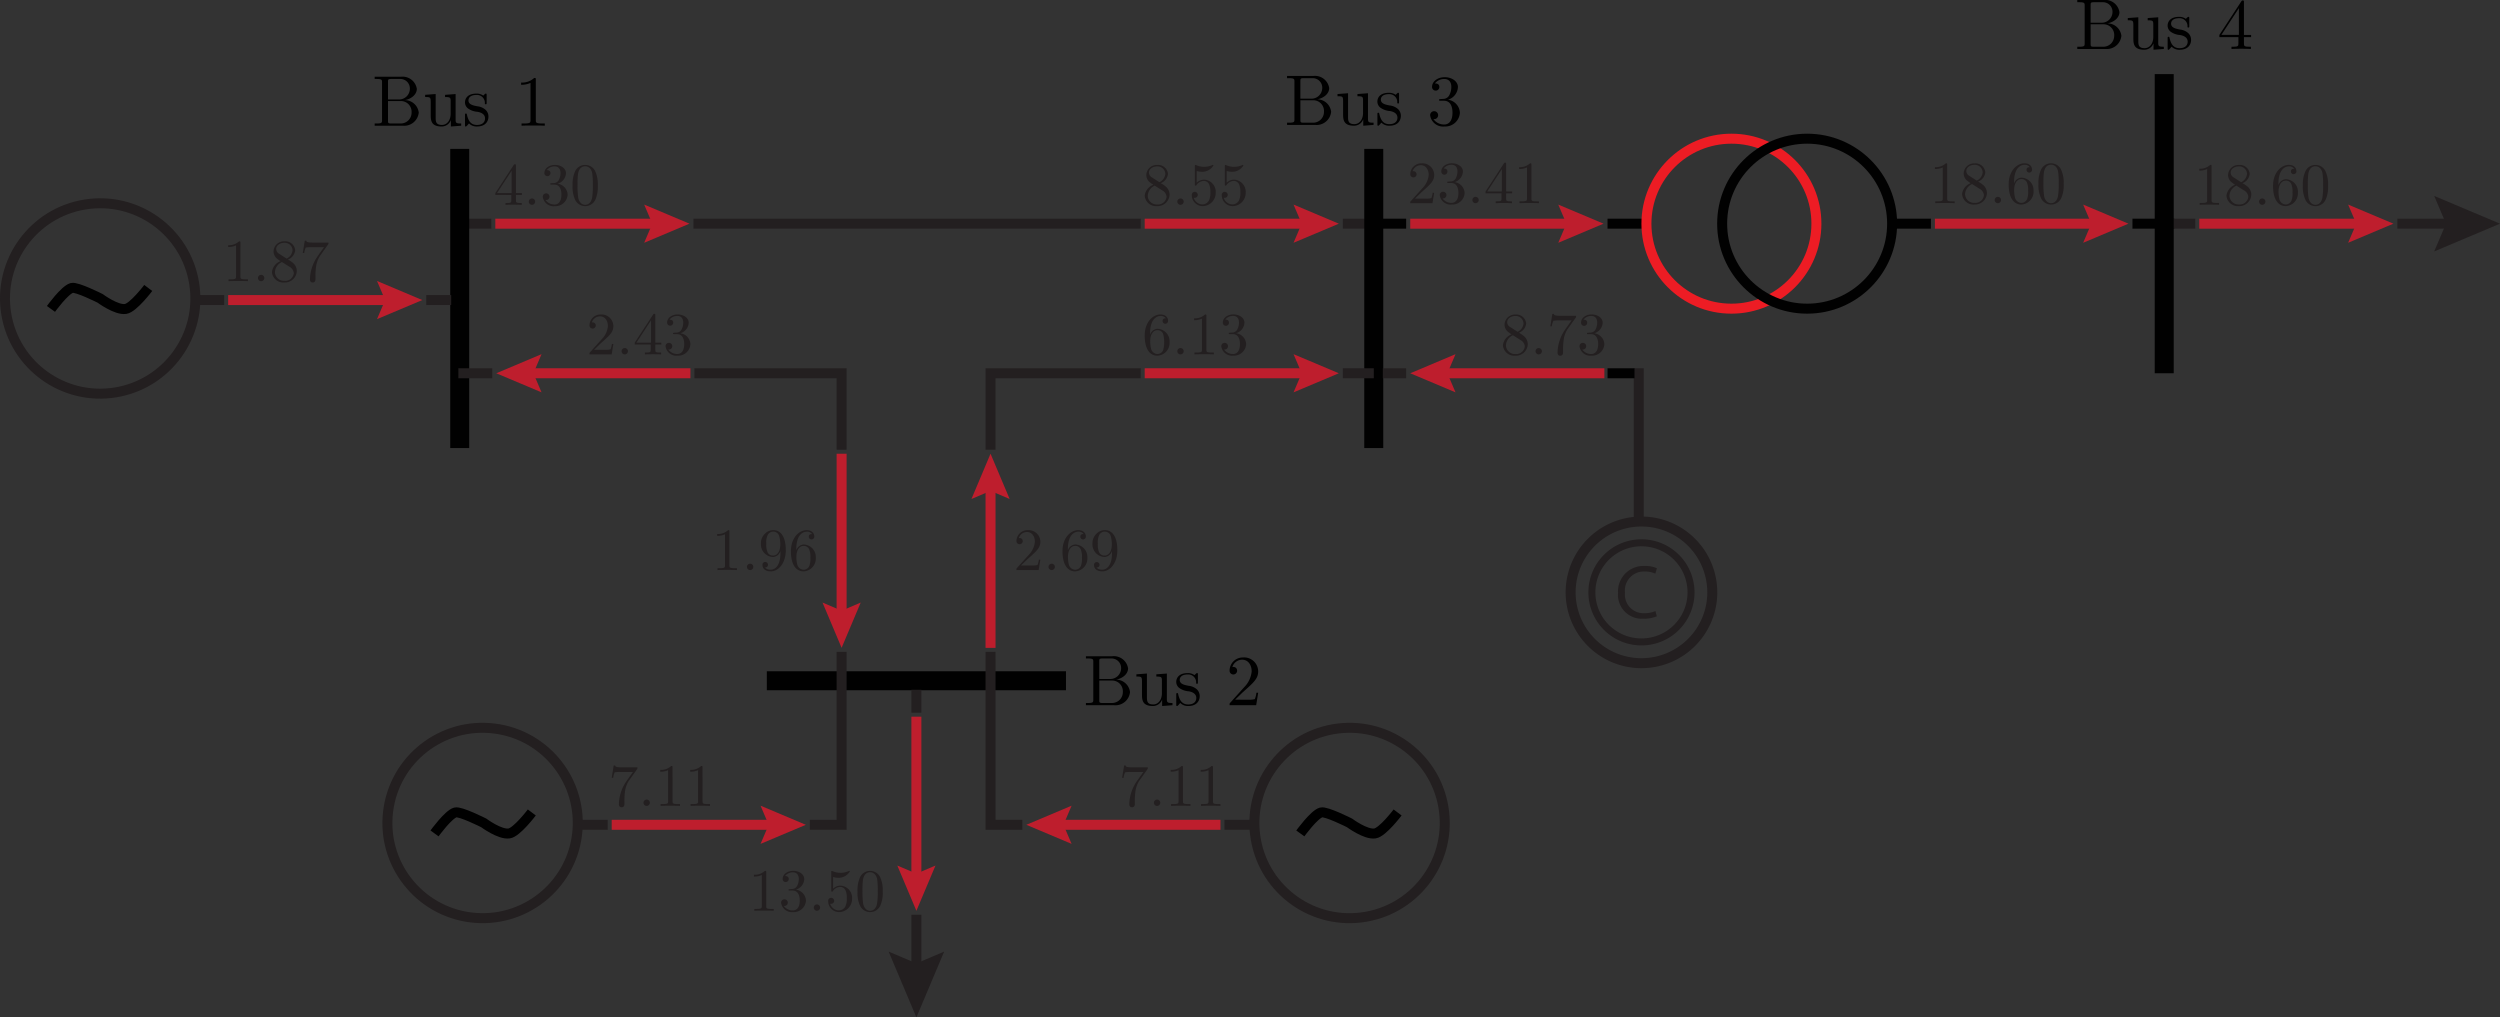 <svg id="Layer_1" data-name="Layer 1" xmlns="http://www.w3.org/2000/svg" viewBox="0 0 250.148 101.799">
  <rect x="0" y="0" width="250.148" height="101.799" fill="#333333" stroke="none"/>
  <defs>
    <style>
      .cls-1, .cls-10, .cls-3, .cls-4, .cls-5, .cls-9 {
        fill: none;
      }

      .cls-1, .cls-3 {
        stroke: #010101;
      }

      .cls-1, .cls-10, .cls-2, .cls-3, .cls-4, .cls-5, .cls-7, .cls-9 {
        stroke-miterlimit: 10;
      }

      .cls-2 {
        fill: #fff;
      }

      .cls-2, .cls-4, .cls-5 {
        stroke: #231f20;
      }

      .cls-3 {
        stroke-width: 1.9px;
      }

      .cls-5 {
        stroke-width: 0.7px;
      }

      .cls-6 {
        fill: #231f20;
      }

      .cls-7, .cls-8 {
        fill: #be1e2d;
      }

      .cls-7 {
        stroke: #be1e2d;
      }

      .cls-9 {
        stroke: #000;
      }

      .cls-10 {
        stroke: #ed1c24;
      }
    </style>
  </defs>
  <line class="cls-1" x1="160.849" y1="22.381" x2="164.559" y2="22.381"/>
  <line class="cls-2" x1="134.362" y1="22.381" x2="137.461" y2="22.381"/>
  <line class="cls-2" x1="69.386" y1="22.381" x2="114.139" y2="22.381"/>
  <path class="cls-2" d="M78.785,23.55" transform="translate(-0.657 -1.169)"/>
  <path class="cls-2" d="M67.228,23.55" transform="translate(-0.657 -1.169)"/>
  <line class="cls-2" x1="46.517" y1="22.381" x2="49.163" y2="22.381"/>
  <line class="cls-3" x1="46" y1="14.898" x2="46" y2="44.832"/>
  <line class="cls-4" x1="49.257" y1="37.349" x2="45.863" y2="37.348"/>
  <polyline class="cls-4" points="84.211 44.999 84.211 37.349 69.482 37.349"/>
  <line class="cls-3" x1="76.727" y1="68.115" x2="106.661" y2="68.115"/>
  <line class="cls-3" x1="137.457" y1="14.898" x2="137.457" y2="44.832"/>
  <line class="cls-1" x1="138.365" y1="22.381" x2="140.699" y2="22.381"/>
  <line class="cls-1" x1="213.371" y1="22.381" x2="217.565" y2="22.381"/>
  <g>
    <path d="M42.557,12.435a1.467,1.467,0,0,1-1.6,1.313H38.146v-.223h.172c.552,0,.566-.078.566-.337V9.407c0-.258-.014-.337-.566-.337h-.172V8.848h2.625a1.44,1.44,0,0,1,1.593,1.212c0,.531-.495.99-1.191,1.127A1.408,1.408,0,0,1,42.557,12.435ZM40.52,11.122a1.082,1.082,0,0,0,1.148-1.062.953.953,0,0,0-.947-.99h-.89c-.337,0-.351.05-.351.287v1.765Zm1.32,1.306a1.075,1.075,0,0,0-1.011-1.148H39.48v1.959c0,.237.014.286.351.286h.9A1.084,1.084,0,0,0,41.84,12.428Z" transform="translate(-0.657 -1.169)"/>
    <path d="M44.845,13.826c-1.09,0-1.09-.652-1.09-1.212V11.538c0-.638,0-.66-.56-.66v-.222l1.055-.079v2.382c0,.372.028.71.631.71.524,0,.868-.488.868-1.112V11.28c0-.352-.057-.4-.559-.4v-.222l1.054-.079v2.547c0,.352.058.4.56.4v.223l-1.033.078v-.645A.978.978,0,0,1,44.845,13.826Z" transform="translate(-0.657 -1.169)"/>
    <path d="M47.492,12.026a.765.765,0,0,1-.309-.61c0-.4.273-.882,1.148-.882a1.106,1.106,0,0,1,.675.2,1.106,1.106,0,0,0,.122-.115c.093-.086.107-.086.143-.086.079,0,.079.05.079.172v.725c0,.136,0,.172-.093.172a.076.076,0,0,1-.086-.065.793.793,0,0,0-.84-.868c-.617,0-.8.294-.8.546,0,.415.48.509.882.588a1.456,1.456,0,0,1,.818.344.925.925,0,0,1,.3.681c0,.517-.33,1-1.155,1a1.073,1.073,0,0,1-.789-.308,1.67,1.67,0,0,0-.143.165c-.137.136-.144.143-.18.143-.079,0-.079-.05-.079-.171v-.947c0-.13,0-.18.094-.18.072,0,.079.029.1.122.136.61.395,1.019,1,1.019.56,0,.811-.287.811-.653,0-.516-.588-.631-.746-.66A1.871,1.871,0,0,1,47.492,12.026Z" transform="translate(-0.657 -1.169)"/>
    <path d="M54.27,13.181c0,.266.022.344.668.344h.229v.223c-.251-.021-.875-.021-1.162-.021s-.911,0-1.162.021v-.223h.23c.645,0,.667-.085.667-.344V9.465a2.156,2.156,0,0,1-.94.186V9.429a1.774,1.774,0,0,0,1.306-.459c.164,0,.164.014.164.186Z" transform="translate(-0.657 -1.169)"/>
  </g>
  <line class="cls-4" x1="134.362" y1="37.348" x2="137.461" y2="37.348"/>
  <polyline class="cls-4" points="99.113 44.999 99.113 37.349 114.139 37.348"/>
  <line class="cls-4" x1="163.972" y1="36.848" x2="163.972" y2="51.85"/>
  <path class="cls-4" d="M171.987,60.44a7.087,7.087,0,1,0-7.087,7.087A7.088,7.088,0,0,0,171.987,60.44Z" transform="translate(-0.657 -1.169)"/>
  <path class="cls-5" d="M169.86,60.44a4.96,4.96,0,1,0-4.96,4.96A4.959,4.959,0,0,0,169.86,60.44Z" transform="translate(-0.657 -1.169)"/>
  <path class="cls-6" d="M166.438,62.835a3.3,3.3,0,0,1-1.353.243,2.393,2.393,0,0,1-2.529-2.59A2.548,2.548,0,0,1,165.23,57.8a2.742,2.742,0,0,1,1.215.228l-.16.539a2.41,2.41,0,0,0-1.033-.213,1.9,1.9,0,0,0-2,2.112,1.861,1.861,0,0,0,1.967,2.058,2.649,2.649,0,0,0,1.079-.212Z" transform="translate(-0.657 -1.169)"/>
  <g>
    <path d="M113.725,70.421a1.466,1.466,0,0,1-1.6,1.312h-2.812V71.51h.172c.552,0,.566-.078.566-.336V67.393c0-.258-.014-.338-.566-.338h-.172v-.222h2.625a1.441,1.441,0,0,1,1.593,1.212c0,.531-.495.99-1.191,1.127A1.408,1.408,0,0,1,113.725,70.421Zm-2.037-1.314a1.082,1.082,0,0,0,1.148-1.062.954.954,0,0,0-.947-.99H111c-.337,0-.351.051-.351.287v1.765Zm1.32,1.306A1.075,1.075,0,0,0,112,69.265h-1.349v1.959c0,.237.014.286.351.286h.9A1.083,1.083,0,0,0,113.008,70.413Z" transform="translate(-0.657 -1.169)"/>
    <path d="M116.013,71.812c-1.09,0-1.09-.652-1.09-1.212V69.524c0-.639,0-.66-.56-.66v-.223l1.055-.079v2.382c0,.373.028.711.631.711.524,0,.868-.488.868-1.113V69.265c0-.351-.057-.4-.559-.4v-.223l1.054-.079v2.547c0,.352.058.4.56.4v.223l-1.033.079v-.645A.98.98,0,0,1,116.013,71.812Z" transform="translate(-0.657 -1.169)"/>
    <path d="M118.66,70.011a.762.762,0,0,1-.309-.609c0-.4.273-.883,1.148-.883a1.106,1.106,0,0,1,.675.2.945.945,0,0,0,.122-.115c.093-.086.107-.086.143-.086.079,0,.079.05.079.173v.724c0,.136,0,.172-.093.172-.015,0-.079,0-.086-.064a.792.792,0,0,0-.84-.868c-.617,0-.8.294-.8.545,0,.416.48.509.882.588a1.463,1.463,0,0,1,.818.344.93.93,0,0,1,.3.682c0,.516-.329,1-1.155,1a1.073,1.073,0,0,1-.789-.308,1.521,1.521,0,0,0-.143.165c-.137.136-.144.143-.18.143-.079,0-.079-.05-.079-.172v-.947c0-.129,0-.179.094-.179.072,0,.079.028.1.122.136.609.395,1.019,1,1.019.56,0,.811-.288.811-.654,0-.516-.588-.631-.746-.66A1.871,1.871,0,0,1,118.66,70.011Z" transform="translate(-0.657 -1.169)"/>
    <path d="M125.532,71.181a2.309,2.309,0,0,0,.681-.058,2.357,2.357,0,0,0,.158-.638h.179l-.2,1.248h-2.662c0-.172,0-.187.079-.265l1.378-1.535a2.574,2.574,0,0,0,.753-1.586c0-.588-.309-1.169-.962-1.169a1.034,1.034,0,0,0-.968.731.277.277,0,0,1,.093-.007.363.363,0,0,1,.38.373.377.377,0,1,1-.753-.021,1.326,1.326,0,0,1,1.342-1.3,1.409,1.409,0,0,1,1.52,1.392c0,.717-.43,1.105-1.549,2.095l-.76.739Z" transform="translate(-0.657 -1.169)"/>
  </g>
  <g>
    <path d="M133.85,12.356a1.466,1.466,0,0,1-1.6,1.313h-2.812v-.223h.172c.553,0,.567-.079.567-.337V9.328c0-.257-.014-.337-.567-.337h-.172V8.769h2.626a1.44,1.44,0,0,1,1.592,1.212c0,.531-.5.99-1.19,1.126A1.409,1.409,0,0,1,133.85,12.356Zm-2.037-1.313a1.083,1.083,0,0,0,1.148-1.062.954.954,0,0,0-.948-.99h-.889c-.337,0-.352.05-.352.287v1.765Zm1.32,1.305a1.075,1.075,0,0,0-1.012-1.147h-1.349v1.958c0,.237.015.287.352.287h.9A1.084,1.084,0,0,0,133.133,12.348Z" transform="translate(-0.657 -1.169)"/>
    <path d="M136.138,13.748c-1.091,0-1.091-.653-1.091-1.212V11.459c0-.638,0-.66-.559-.66v-.222l1.054-.079v2.381c0,.374.029.711.631.711.524,0,.869-.488.869-1.112V11.2c0-.352-.058-.4-.56-.4v-.222l1.055-.079v2.547c0,.351.057.4.559.4v.223l-1.033.079V13.1A.979.979,0,0,1,136.138,13.748Z" transform="translate(-0.657 -1.169)"/>
    <path d="M138.785,11.946a.762.762,0,0,1-.309-.609c0-.4.273-.883,1.148-.883a1.1,1.1,0,0,1,.674.2.824.824,0,0,0,.122-.114c.094-.087.108-.087.144-.087.079,0,.079.051.079.173v.724c0,.137,0,.173-.094.173a.077.077,0,0,1-.086-.065.791.791,0,0,0-.839-.868c-.617,0-.8.294-.8.545,0,.417.481.509.883.588a1.467,1.467,0,0,1,.818.345.923.923,0,0,1,.3.682c0,.516-.33,1-1.155,1a1.069,1.069,0,0,1-.789-.309,1.9,1.9,0,0,0-.144.165c-.136.137-.143.144-.179.144-.079,0-.079-.051-.079-.173v-.947c0-.129,0-.179.093-.179.072,0,.079.029.1.122.136.61.394,1.019,1,1.019.56,0,.811-.287.811-.653,0-.517-.589-.631-.747-.66A1.866,1.866,0,0,1,138.785,11.946Z" transform="translate(-0.657 -1.169)"/>
    <path d="M146.733,12.442a1.463,1.463,0,0,1-1.529,1.384,1.309,1.309,0,0,1-1.449-1.126.4.4,0,1,1,.8-.014.393.393,0,0,1-.474.394,1.3,1.3,0,0,0,1.1.545c.316,0,.811-.208.811-1.183,0-.7-.266-1.191-.854-1.191h-.316c-.122,0-.172,0-.172-.079s.05-.079.108-.086.222-.014.28-.021a.694.694,0,0,0,.638-.374,1.784,1.784,0,0,0,.2-.818c0-.645-.395-.8-.689-.8a1.16,1.16,0,0,0-.954.444c.107,0,.445,0,.445.358a.366.366,0,1,1-.732-.007c0-.545.545-.975,1.27-.975.689,0,1.32.4,1.32.99a1.382,1.382,0,0,1-1,1.262A1.384,1.384,0,0,1,146.733,12.442Z" transform="translate(-0.657 -1.169)"/>
  </g>
  <g>
    <path class="cls-6" d="M50.22,20.674v-.186l1.841-2.813c.048-.072.066-.072.12-.072.1,0,.1.036.1.156v2.729h.6v.186h-.6V21.2c0,.216.011.282.456.282h.126v.186c-.246-.018-.564-.018-.816-.018s-.564,0-.809.018v-.186h.126c.443,0,.455-.066.455-.282v-.521Zm1.631-2.423-1.463,2.237h1.463Z" transform="translate(-0.657 -1.169)"/>
    <path class="cls-6" d="M53.886,21.663a.318.318,0,1,1,.317-.318A.319.319,0,0,1,53.886,21.663Z" transform="translate(-0.657 -1.169)"/>
    <path class="cls-6" d="M57.454,20.638A1.223,1.223,0,0,1,56.177,21.8a1.094,1.094,0,0,1-1.211-.942.336.336,0,1,1,.672-.012.329.329,0,0,1-.4.33,1.092,1.092,0,0,0,.918.456c.263,0,.677-.174.677-.989,0-.588-.221-1-.714-1H55.86c-.1,0-.145,0-.145-.066s.042-.066.091-.072.186-.012.233-.018a.583.583,0,0,0,.535-.312,1.508,1.508,0,0,0,.168-.683c0-.54-.331-.672-.577-.672a.972.972,0,0,0-.8.372c.089,0,.372,0,.372.3a.306.306,0,1,1-.612-.006c0-.456.455-.816,1.062-.816.575,0,1.1.336,1.1.828a1.153,1.153,0,0,1-.839,1.055A1.156,1.156,0,0,1,57.454,20.638Z" transform="translate(-0.657 -1.169)"/>
    <path class="cls-6" d="M60.25,21.1a1.12,1.12,0,0,1-2.032.09,3.036,3.036,0,0,1-.27-1.445,3.2,3.2,0,0,1,.222-1.361,1.1,1.1,0,0,1,1.043-.714,1.113,1.113,0,0,1,1.02.672,3.21,3.21,0,0,1,.24,1.4A3.177,3.177,0,0,1,60.25,21.1Zm-.341-.186a7.413,7.413,0,0,0,.066-1.241,7.365,7.365,0,0,0-.06-1.169c-.114-.594-.509-.7-.708-.7-.149,0-.6.054-.714.768a8.2,8.2,0,0,0-.047,1.1,8.166,8.166,0,0,0,.066,1.265c.107.576.462.726.7.726C59.477,21.663,59.819,21.483,59.909,20.913Z" transform="translate(-0.657 -1.169)"/>
  </g>
  <g>
    <line class="cls-7" x1="49.563" y1="22.382" x2="65.793" y2="22.382"/>
    <polygon class="cls-8" points="64.457 24.292 65.27 22.382 64.457 20.471 68.986 22.381 64.457 24.292"/>
  </g>
  <g>
    <line class="cls-7" x1="114.538" y1="22.382" x2="130.768" y2="22.382"/>
    <polygon class="cls-8" points="129.432 24.292 130.245 22.382 129.432 20.471 133.961 22.382 129.432 24.292"/>
  </g>
  <g>
    <path class="cls-6" d="M117.39,19.917a1.085,1.085,0,0,1,.294.738,1.2,1.2,0,0,1-1.247,1.139,1.145,1.145,0,0,1-1.242-1.037,1.322,1.322,0,0,1,.864-1.1,3.782,3.782,0,0,1-.438-.324.959.959,0,0,1-.264-.66,1.043,1.043,0,0,1,1.085-1,.991.991,0,0,1,1.08.893,1.113,1.113,0,0,1-.726.93A2.507,2.507,0,0,1,117.39,19.917Zm-1.895.84a.9.9,0,0,0,.947.869.862.862,0,0,0,.942-.755.8.8,0,0,0-.449-.66l-.739-.468A1.176,1.176,0,0,0,115.5,20.757Zm1.169-1.355a1.018,1.018,0,0,0,.594-.84.781.781,0,0,0-.821-.743c-.426,0-.816.252-.816.617a.56.56,0,0,0,.3.486Z" transform="translate(-0.657 -1.169)"/>
    <path class="cls-6" d="M118.777,21.662a.318.318,0,1,1,.318-.317A.32.32,0,0,1,118.777,21.662Z" transform="translate(-0.657 -1.169)"/>
    <path class="cls-6" d="M120.99,21.794a1.1,1.1,0,0,1-1.085-1.1.3.3,0,1,1,.294.27.26.26,0,0,1-.1-.012.933.933,0,0,0,.881.671.747.747,0,0,0,.641-.389,1.733,1.733,0,0,0,.145-.822,1.837,1.837,0,0,0-.109-.755.586.586,0,0,0-.509-.384.9.9,0,0,0-.774.42c-.024.035-.036.053-.078.053-.084,0-.084-.048-.084-.155V17.819c0-.1,0-.144.061-.144a.18.18,0,0,1,.071.018,1.945,1.945,0,0,0,.8.168,1.983,1.983,0,0,0,.815-.174.088.088,0,0,1,.048-.018.059.059,0,0,1,.061.066,1.31,1.31,0,0,1-1.158.623,1.886,1.886,0,0,1-.509-.078v1.17a1.051,1.051,0,0,1,.76-.306,1.23,1.23,0,0,1,1.14,1.313A1.324,1.324,0,0,1,120.99,21.794Z" transform="translate(-0.657 -1.169)"/>
    <path class="cls-6" d="M123.99,21.794a1.1,1.1,0,0,1-1.085-1.1.3.3,0,1,1,.294.27.26.26,0,0,1-.1-.012.933.933,0,0,0,.881.671.747.747,0,0,0,.641-.389,1.733,1.733,0,0,0,.145-.822,1.837,1.837,0,0,0-.109-.755.586.586,0,0,0-.509-.384.9.9,0,0,0-.774.42c-.024.035-.036.053-.078.053-.084,0-.084-.048-.084-.155V17.819c0-.1,0-.144.061-.144a.18.18,0,0,1,.071.018,1.945,1.945,0,0,0,.8.168,1.983,1.983,0,0,0,.815-.174.088.088,0,0,1,.048-.018.059.059,0,0,1,.061.066,1.31,1.31,0,0,1-1.158.623,1.886,1.886,0,0,1-.509-.078v1.17a1.051,1.051,0,0,1,.76-.306,1.23,1.23,0,0,1,1.14,1.313A1.324,1.324,0,0,1,123.99,21.794Z" transform="translate(-0.657 -1.169)"/>
  </g>
  <g>
    <path class="cls-6" d="M61.178,36.168a1.955,1.955,0,0,0,.57-.048,1.975,1.975,0,0,0,.132-.534h.149l-.167,1.044H59.637c0-.144,0-.156.066-.222l1.152-1.284a2.148,2.148,0,0,0,.629-1.325c0-.492-.258-.977-.8-.977a.865.865,0,0,0-.81.611.268.268,0,0,1,.077-.005.3.3,0,0,1,.319.311.315.315,0,1,1-.63-.017,1.108,1.108,0,0,1,1.121-1.086A1.178,1.178,0,0,1,62.029,33.8c0,.6-.359.924-1.294,1.751l-.636.618Z" transform="translate(-0.657 -1.169)"/>
    <path class="cls-6" d="M63.171,36.63a.318.318,0,1,1,.317-.318A.319.319,0,0,1,63.171,36.63Z" transform="translate(-0.657 -1.169)"/>
    <path class="cls-6" d="M64.167,35.64v-.186l1.841-2.812c.048-.072.066-.072.12-.072.1,0,.1.036.1.156v2.728h.6v.186h-.6v.522c0,.216.012.282.456.282h.126v.186c-.246-.018-.564-.018-.816-.018s-.564,0-.809.018v-.186h.126c.443,0,.455-.066.455-.282V35.64ZM65.8,33.218l-1.463,2.236H65.8Z" transform="translate(-0.657 -1.169)"/>
    <path class="cls-6" d="M69.739,35.6a1.223,1.223,0,0,1-1.277,1.158,1.094,1.094,0,0,1-1.211-.942.336.336,0,1,1,.672-.012.329.329,0,0,1-.4.33,1.092,1.092,0,0,0,.918.456c.263,0,.677-.174.677-.99,0-.588-.221-.995-.714-.995h-.263c-.1,0-.145,0-.145-.066s.042-.066.091-.072.186-.012.233-.018a.583.583,0,0,0,.535-.312,1.509,1.509,0,0,0,.168-.684c0-.539-.331-.671-.577-.671a.972.972,0,0,0-.8.372c.089,0,.372,0,.372.3a.306.306,0,1,1-.612-.006c0-.455.455-.815,1.062-.815.575,0,1.1.336,1.1.828a1.154,1.154,0,0,1-.839,1.055A1.156,1.156,0,0,1,69.739,35.6Z" transform="translate(-0.657 -1.169)"/>
  </g>
  <g>
    <line class="cls-7" x1="69.082" y1="37.349" x2="52.85" y2="37.349"/>
    <polygon class="cls-8" points="54.186 39.258 53.373 37.349 54.186 35.438 49.657 37.349 54.186 39.258"/>
  </g>
  <g>
    <line class="cls-7" x1="84.211" y1="45.399" x2="84.21" y2="61.628"/>
    <polygon class="cls-8" points="82.301 60.292 84.21 61.106 86.122 60.292 84.21 64.822 82.301 60.292"/>
  </g>
  <g>
    <path class="cls-6" d="M73.644,57.736c0,.222.018.288.557.288h.193v.186c-.21-.018-.732-.018-.972-.018s-.762,0-.972.018v-.186h.193c.54,0,.557-.072.557-.288V54.63a1.8,1.8,0,0,1-.785.155V54.6a1.48,1.48,0,0,0,1.091-.384c.138,0,.138.012.138.156Z" transform="translate(-0.657 -1.169)"/>
    <path class="cls-6" d="M75.715,58.21a.318.318,0,1,1,.317-.318A.319.319,0,0,1,75.715,58.21Z" transform="translate(-0.657 -1.169)"/>
    <path class="cls-6" d="M77.994,56.9a1.261,1.261,0,0,1-1.2-1.337,1.286,1.286,0,0,1,.384-.972,1.163,1.163,0,0,1,.882-.377c.533,0,1.222.408,1.222,2.02,0,1.29-.731,2.105-1.5,2.105-.51,0-.834-.245-.834-.647a.276.276,0,1,1,.551-.012c0,.1-.047.276-.311.276a.779.779,0,0,0,.588.215c.347,0,.971-.275.971-1.678V56.3A.818.818,0,0,1,77.994,56.9Zm.738-1.217a2.985,2.985,0,0,0-.1-.846.621.621,0,0,0-1.175-.1,1.689,1.689,0,0,0-.126.828,1.948,1.948,0,0,0,.108.815.576.576,0,0,0,.557.378C78.529,56.764,78.732,56.183,78.732,55.685Z" transform="translate(-0.657 -1.169)"/>
    <path class="cls-6" d="M81.084,55.649a1.257,1.257,0,0,1,1.2,1.337,1.282,1.282,0,0,1-1.235,1.355c-.558,0-1.253-.425-1.253-2.026,0-1.326.81-2.1,1.577-2.1.5,0,.762.288.762.647a.276.276,0,1,1-.552.013c0-.27.24-.27.33-.27a.615.615,0,0,0-.528-.24c-.306,0-1.049.216-1.049,1.733v.144A.828.828,0,0,1,81.084,55.649Zm.558,2.135a2,2,0,0,0,.1-.8,1.979,1.979,0,0,0-.108-.821.579.579,0,0,0-.558-.372c-.54,0-.731.6-.731,1.067a2.952,2.952,0,0,0,.107.87.69.69,0,0,0,.594.449A.625.625,0,0,0,81.642,57.784Z" transform="translate(-0.657 -1.169)"/>
  </g>
  <g>
    <line class="cls-7" x1="99.113" y1="64.822" x2="99.112" y2="48.592"/>
    <polygon class="cls-8" points="97.203 49.928 99.112 49.115 101.023 49.928 99.112 45.399 97.203 49.928"/>
  </g>
  <g>
    <path class="cls-6" d="M103.9,57.748a1.955,1.955,0,0,0,.57-.048,1.975,1.975,0,0,0,.132-.534h.15l-.168,1.044h-2.225c0-.144,0-.156.067-.222l1.151-1.284a2.148,2.148,0,0,0,.629-1.325c0-.492-.258-.978-.8-.978a.866.866,0,0,0-.81.612.228.228,0,0,1,.078-.006.3.3,0,0,1,.318.312.315.315,0,1,1-.63-.018,1.108,1.108,0,0,1,1.121-1.085,1.178,1.178,0,0,1,1.272,1.163c0,.6-.36.924-1.3,1.751l-.636.618Z" transform="translate(-0.657 -1.169)"/>
    <path class="cls-6" d="M105.888,58.21a.318.318,0,1,1,.318-.318A.319.319,0,0,1,105.888,58.21Z" transform="translate(-0.657 -1.169)"/>
    <path class="cls-6" d="M108.257,55.649a1.258,1.258,0,0,1,1.2,1.337,1.283,1.283,0,0,1-1.236,1.355c-.557,0-1.253-.425-1.253-2.026,0-1.326.81-2.1,1.578-2.1.5,0,.761.288.761.647a.276.276,0,1,1-.552.013c0-.27.24-.27.331-.27a.618.618,0,0,0-.529-.24c-.305,0-1.049.216-1.049,1.733v.144A.829.829,0,0,1,108.257,55.649Zm.558,2.135a1.983,1.983,0,0,0,.1-.8,1.962,1.962,0,0,0-.109-.821.578.578,0,0,0-.557-.372c-.54,0-.732.6-.732,1.067a2.926,2.926,0,0,0,.108.87.688.688,0,0,0,.593.449A.625.625,0,0,0,108.815,57.784Z" transform="translate(-0.657 -1.169)"/>
    <path class="cls-6" d="M111.168,56.9a1.261,1.261,0,0,1-1.2-1.337,1.286,1.286,0,0,1,.384-.972,1.163,1.163,0,0,1,.882-.377c.533,0,1.223.408,1.223,2.02,0,1.29-.732,2.105-1.5,2.105-.51,0-.834-.245-.834-.647a.276.276,0,1,1,.552-.012c0,.1-.048.276-.312.276a.779.779,0,0,0,.588.215c.348,0,.972-.275.972-1.678V56.3A.82.82,0,0,1,111.168,56.9Zm.737-1.217a2.985,2.985,0,0,0-.1-.846.621.621,0,0,0-1.175-.1,1.689,1.689,0,0,0-.126.828,1.948,1.948,0,0,0,.108.815.576.576,0,0,0,.557.378C111.7,56.764,111.905,56.183,111.905,55.685Z" transform="translate(-0.657 -1.169)"/>
  </g>
  <g>
    <line class="cls-7" x1="114.538" y1="37.349" x2="130.768" y2="37.349"/>
    <polygon class="cls-8" points="129.432 39.258 130.246 37.349 129.432 35.438 133.961 37.349 129.432 39.258"/>
  </g>
  <g>
    <path class="cls-6" d="M116.484,34.069a1.257,1.257,0,0,1,1.2,1.337,1.283,1.283,0,0,1-1.236,1.355c-.557,0-1.253-.426-1.253-2.027,0-1.325.81-2.1,1.578-2.1.5,0,.761.287.761.647a.276.276,0,1,1-.552.012c0-.27.24-.27.331-.27a.621.621,0,0,0-.529-.24c-.305,0-1.049.216-1.049,1.733v.144A.828.828,0,0,1,116.484,34.069Zm.558,2.134a3.168,3.168,0,0,0-.006-1.625.578.578,0,0,0-.557-.372c-.54,0-.732.6-.732,1.068a2.92,2.92,0,0,0,.108.869.688.688,0,0,0,.593.45A.627.627,0,0,0,117.042,36.2Z" transform="translate(-0.657 -1.169)"/>
    <path class="cls-6" d="M118.777,36.629a.318.318,0,1,1,.318-.318A.32.32,0,0,1,118.777,36.629Z" transform="translate(-0.657 -1.169)"/>
    <path class="cls-6" d="M121.368,36.156c0,.221.019.287.558.287h.192v.186c-.21-.018-.731-.018-.971-.018s-.762,0-.972.018v-.186h.192c.54,0,.558-.072.558-.287V33.049a1.8,1.8,0,0,1-.785.156v-.186a1.485,1.485,0,0,0,1.091-.383c.137,0,.137.011.137.155Z" transform="translate(-0.657 -1.169)"/>
    <path class="cls-6" d="M125.346,35.6a1.223,1.223,0,0,1-1.278,1.157,1.093,1.093,0,0,1-1.211-.941.336.336,0,1,1,.672-.013.33.33,0,0,1-.4.331,1.091,1.091,0,0,0,.918.455c.264,0,.678-.174.678-.989,0-.588-.222-1-.714-1h-.264c-.1,0-.144,0-.144-.066s.041-.066.09-.071.186-.013.234-.019a.578.578,0,0,0,.534-.312,1.506,1.506,0,0,0,.168-.683c0-.54-.33-.672-.576-.672a.972.972,0,0,0-.8.372c.09,0,.372,0,.372.3a.306.306,0,1,1-.611-.006c0-.456.455-.815,1.061-.815.575,0,1.1.335,1.1.827a1.154,1.154,0,0,1-.839,1.055A1.157,1.157,0,0,1,125.346,35.6Z" transform="translate(-0.657 -1.169)"/>
  </g>
  <g>
    <path class="cls-6" d="M143.306,21.042a1.962,1.962,0,0,0,.571-.048,2,2,0,0,0,.131-.533h.15L143.99,21.5h-2.225c0-.144,0-.156.067-.221L142.983,20a2.151,2.151,0,0,0,.629-1.325c0-.492-.258-.978-.8-.978a.863.863,0,0,0-.809.612.218.218,0,0,1,.077-.006.3.3,0,0,1,.318.312.315.315,0,1,1-.63-.018,1.108,1.108,0,0,1,1.121-1.085,1.178,1.178,0,0,1,1.272,1.163c0,.6-.36.923-1.295,1.751l-.636.617Z" transform="translate(-0.657 -1.169)"/>
    <path class="cls-6" d="M147.206,20.479a1.223,1.223,0,0,1-1.278,1.157,1.093,1.093,0,0,1-1.211-.941.336.336,0,1,1,.672-.013.33.33,0,0,1-.4.331,1.091,1.091,0,0,0,.918.455c.263,0,.678-.174.678-.989,0-.588-.222-1-.714-1h-.264c-.1,0-.145,0-.145-.066s.042-.066.091-.071.186-.013.234-.019a.578.578,0,0,0,.534-.312,1.506,1.506,0,0,0,.168-.683c0-.54-.33-.672-.576-.672a.972.972,0,0,0-.8.372c.09,0,.372,0,.372.3a.306.306,0,1,1-.611-.006c0-.456.455-.815,1.061-.815.575,0,1.1.335,1.1.827a1.154,1.154,0,0,1-.839,1.055A1.157,1.157,0,0,1,147.206,20.479Z" transform="translate(-0.657 -1.169)"/>
    <path class="cls-6" d="M148.3,21.5a.318.318,0,1,1,.318-.318A.32.32,0,0,1,148.3,21.5Z" transform="translate(-0.657 -1.169)"/>
    <path class="cls-6" d="M149.3,20.515v-.186l1.84-2.813c.048-.071.067-.071.12-.071.1,0,.1.035.1.155v2.729h.6v.186h-.6v.521c0,.216.012.282.456.282h.126V21.5c-.246-.018-.563-.018-.815-.018s-.565,0-.81.018v-.186h.126c.444,0,.455-.066.455-.282v-.521Zm1.63-2.423-1.462,2.237h1.462Z" transform="translate(-0.657 -1.169)"/>
    <path class="cls-6" d="M153.89,21.031c0,.221.019.287.558.287h.192V21.5c-.21-.018-.731-.018-.971-.018s-.762,0-.972.018v-.186h.192c.54,0,.558-.072.558-.287V17.924a1.8,1.8,0,0,1-.785.156v-.186a1.485,1.485,0,0,0,1.091-.383c.137,0,.137.011.137.155Z" transform="translate(-0.657 -1.169)"/>
  </g>
  <g>
    <line class="cls-7" x1="141.108" y1="22.382" x2="157.255" y2="22.382"/>
    <polygon class="cls-8" points="155.919 24.292 156.732 22.382 155.919 20.471 160.448 22.381 155.919 24.292"/>
  </g>
  <g>
    <path class="cls-6" d="M195.49,21.031c0,.221.019.287.558.287h.192V21.5c-.209-.018-.731-.018-.971-.018s-.762,0-.972.018v-.186h.193c.54,0,.557-.072.557-.287V17.924a1.793,1.793,0,0,1-.785.156v-.186a1.484,1.484,0,0,0,1.091-.383c.137,0,.137.011.137.155Z" transform="translate(-0.657 -1.169)"/>
    <path class="cls-6" d="M199.174,19.759a1.08,1.08,0,0,1,.294.738,1.2,1.2,0,0,1-1.247,1.139A1.144,1.144,0,0,1,196.98,20.6a1.324,1.324,0,0,1,.863-1.1,3.887,3.887,0,0,1-.437-.323.96.96,0,0,1-.264-.66,1.042,1.042,0,0,1,1.085-1,.99.99,0,0,1,1.079.893,1.11,1.11,0,0,1-.726.929A2.506,2.506,0,0,1,199.174,19.759Zm-1.894.84a.9.9,0,0,0,.947.869.862.862,0,0,0,.941-.755.8.8,0,0,0-.449-.66l-.738-.468A1.175,1.175,0,0,0,197.28,20.6Zm1.169-1.356a1.014,1.014,0,0,0,.593-.839.782.782,0,0,0-.821-.744c-.426,0-.815.252-.815.618a.558.558,0,0,0,.3.486Z" transform="translate(-0.657 -1.169)"/>
    <path class="cls-6" d="M200.562,21.5a.318.318,0,1,1,.317-.318A.32.32,0,0,1,200.562,21.5Z" transform="translate(-0.657 -1.169)"/>
    <path class="cls-6" d="M202.931,18.944a1.257,1.257,0,0,1,1.2,1.337,1.282,1.282,0,0,1-1.235,1.355c-.558,0-1.253-.426-1.253-2.027,0-1.325.809-2.1,1.577-2.1.5,0,.762.287.762.647a.276.276,0,1,1-.552.012c0-.27.239-.27.33-.27a.62.62,0,0,0-.528-.24c-.306,0-1.049.216-1.049,1.733v.144A.827.827,0,0,1,202.931,18.944Zm.558,2.134a1.993,1.993,0,0,0,.1-.8,1.984,1.984,0,0,0-.108-.822.579.579,0,0,0-.558-.372c-.54,0-.731.6-.731,1.068a2.946,2.946,0,0,0,.107.869.69.69,0,0,0,.594.45A.627.627,0,0,0,203.489,21.078Z" transform="translate(-0.657 -1.169)"/>
    <path class="cls-6" d="M206.926,20.941a1.121,1.121,0,0,1-2.032.09,3.041,3.041,0,0,1-.271-1.446,3.207,3.207,0,0,1,.223-1.361,1.1,1.1,0,0,1,1.043-.713,1.109,1.109,0,0,1,1.019.671,3.213,3.213,0,0,1,.241,1.4A3.2,3.2,0,0,1,206.926,20.941Zm-.342-.186a7.316,7.316,0,0,0,.067-1.241,7.378,7.378,0,0,0-.06-1.17c-.114-.594-.51-.7-.708-.7-.149,0-.6.054-.714.768a8.048,8.048,0,0,0-.048,1.1,8.051,8.051,0,0,0,.067,1.265c.107.575.462.725.7.725C206.153,21.5,206.494,21.325,206.584,20.755Z" transform="translate(-0.657 -1.169)"/>
  </g>
  <g>
    <line class="cls-7" x1="193.605" y1="22.382" x2="209.776" y2="22.382"/>
    <polygon class="cls-8" points="208.44 24.292 209.254 22.382 208.44 20.471 212.97 22.381 208.44 24.292"/>
  </g>
  <line class="cls-1" x1="189.693" y1="22.381" x2="193.205" y2="22.381"/>
  <circle class="cls-4" cx="10.681" cy="31.033" r="9.524" transform="translate(-5.504 0.951) rotate(-9.245)"/>
  <path class="cls-9" d="M15.49,29.982s-1.5,1.987-2.266,2.1c-.931.142-2.546-1.058-2.546-1.058s-2.346-1.184-2.837-1.045c-.713.2-2.085,2.1-2.085,2.1" transform="translate(-0.657 -1.169)"/>
  <line class="cls-2" x1="42.653" y1="30.023" x2="45.146" y2="30.023"/>
  <line class="cls-2" x1="19.784" y1="30.023" x2="22.43" y2="30.023"/>
  <g>
    <path class="cls-6" d="M24.715,28.831c0,.222.019.287.558.287h.192v.187c-.21-.019-.731-.019-.971-.019s-.762,0-.972.019v-.187h.192c.54,0,.558-.071.558-.287V25.724a1.793,1.793,0,0,1-.785.156V25.7a1.482,1.482,0,0,0,1.091-.384c.137,0,.137.012.137.156Z" transform="translate(-0.657 -1.169)"/>
    <path class="cls-6" d="M26.787,29.305a.318.318,0,1,1,.317-.318A.321.321,0,0,1,26.787,29.305Z" transform="translate(-0.657 -1.169)"/>
    <path class="cls-6" d="M30.061,27.559a1.08,1.08,0,0,1,.294.738,1.2,1.2,0,0,1-1.247,1.139A1.144,1.144,0,0,1,27.867,28.4a1.323,1.323,0,0,1,.863-1.1,3.757,3.757,0,0,1-.437-.324.959.959,0,0,1-.264-.66,1.042,1.042,0,0,1,1.085-1,.99.99,0,0,1,1.079.893,1.113,1.113,0,0,1-.726.93A2.484,2.484,0,0,1,30.061,27.559Zm-1.894.84a.9.9,0,0,0,.947.869.862.862,0,0,0,.941-.755.8.8,0,0,0-.449-.66l-.738-.467A1.172,1.172,0,0,0,28.167,28.4Zm1.169-1.355a1.017,1.017,0,0,0,.593-.84.78.78,0,0,0-.821-.743c-.426,0-.815.252-.815.617a.558.558,0,0,0,.3.486Z" transform="translate(-0.657 -1.169)"/>
    <path class="cls-6" d="M32.66,26.792a2.637,2.637,0,0,0-.372,1.025,6.722,6.722,0,0,0-.066.984v.306c0,.06,0,.329-.276.329s-.275-.269-.275-.329a4.184,4.184,0,0,1,.737-2.255c.132-.2.6-.852.672-.947H31.838a3.11,3.11,0,0,0-.587.035,1.684,1.684,0,0,0-.151.546h-.149l.2-1.235H31.3c.025.114.037.192.768.192h1.457c0,.126,0,.137-.054.21Z" transform="translate(-0.657 -1.169)"/>
  </g>
  <g>
    <line class="cls-7" x1="22.83" y1="30.024" x2="39.06" y2="30.024"/>
    <polygon class="cls-8" points="37.724 31.933 38.537 30.024 37.724 28.113 42.253 30.023 37.724 31.933"/>
  </g>
  <circle class="cls-4" cx="48.944" cy="83.515" r="9.524" transform="translate(-40.593 120.695) rotate(-82.966)"/>
  <path class="cls-9" d="M53.869,82.463s-1.5,1.987-2.266,2.1c-.93.143-2.546-1.057-2.546-1.057s-2.345-1.185-2.837-1.046c-.712.2-2.084,2.1-2.084,2.1" transform="translate(-0.657 -1.169)"/>
  <polyline class="cls-4" points="81.03 82.528 84.211 82.528 84.211 67.561 84.211 65.222"/>
  <line class="cls-2" x1="58.162" y1="82.528" x2="60.807" y2="82.528"/>
  <g>
    <path class="cls-6" d="M63.573,79.3a2.666,2.666,0,0,0-.372,1.025,6.859,6.859,0,0,0-.065.983v.307c0,.06,0,.329-.276.329s-.276-.269-.276-.329a4.184,4.184,0,0,1,.737-2.255c.132-.2.606-.852.672-.947H62.752a3.121,3.121,0,0,0-.588.035,1.676,1.676,0,0,0-.15.546h-.15l.2-1.235h.149c.025.113.036.192.768.192h1.457c0,.126,0,.137-.054.21Z" transform="translate(-0.657 -1.169)"/>
    <path class="cls-6" d="M65.363,81.809a.318.318,0,1,1,.317-.317A.32.32,0,0,1,65.363,81.809Z" transform="translate(-0.657 -1.169)"/>
    <path class="cls-6" d="M67.953,81.336c0,.221.019.287.558.287H68.7v.186c-.21-.018-.731-.018-.971-.018s-.762,0-.972.018v-.186h.192c.54,0,.558-.071.558-.287V78.229a1.8,1.8,0,0,1-.785.156V78.2a1.482,1.482,0,0,0,1.091-.384c.137,0,.137.011.137.156Z" transform="translate(-0.657 -1.169)"/>
    <path class="cls-6" d="M70.953,81.336c0,.221.019.287.558.287H71.7v.186c-.21-.018-.731-.018-.971-.018s-.762,0-.972.018v-.186h.192c.54,0,.558-.071.558-.287V78.229a1.8,1.8,0,0,1-.785.156V78.2a1.482,1.482,0,0,0,1.091-.384c.137,0,.137.011.137.156Z" transform="translate(-0.657 -1.169)"/>
  </g>
  <g>
    <line class="cls-7" x1="61.207" y1="82.529" x2="77.437" y2="82.529"/>
    <polygon class="cls-8" points="76.101 84.438 76.915 82.529 76.101 80.618 80.63 82.528 76.101 84.438"/>
  </g>
  <g>
    <path class="cls-6" d="M114.644,79.3a2.666,2.666,0,0,0-.372,1.025,6.717,6.717,0,0,0-.065.983v.307c0,.06,0,.329-.277.329s-.275-.269-.275-.329a4.184,4.184,0,0,1,.737-2.255c.132-.2.606-.852.672-.947h-1.241a3.121,3.121,0,0,0-.588.035,1.676,1.676,0,0,0-.15.546h-.15l.2-1.235h.15c.024.113.036.192.767.192h1.457c0,.126,0,.137-.053.21Z" transform="translate(-0.657 -1.169)"/>
    <path class="cls-6" d="M116.433,81.809a.318.318,0,1,1,.318-.317A.319.319,0,0,1,116.433,81.809Z" transform="translate(-0.657 -1.169)"/>
    <path class="cls-6" d="M119.024,81.336c0,.221.019.287.558.287h.192v.186c-.21-.018-.731-.018-.972-.018s-.761,0-.971.018v-.186h.192c.54,0,.558-.071.558-.287V78.229a1.8,1.8,0,0,1-.785.156V78.2a1.48,1.48,0,0,0,1.09-.384c.138,0,.138.011.138.156Z" transform="translate(-0.657 -1.169)"/>
    <path class="cls-6" d="M122.024,81.336c0,.221.019.287.558.287h.192v.186c-.21-.018-.731-.018-.972-.018s-.761,0-.971.018v-.186h.192c.54,0,.558-.071.558-.287V78.229a1.8,1.8,0,0,1-.785.156V78.2a1.48,1.48,0,0,0,1.09-.384c.138,0,.138.011.138.156Z" transform="translate(-0.657 -1.169)"/>
  </g>
  <line class="cls-2" x1="217.367" y1="22.381" x2="219.66" y2="22.381"/>
  <g>
    <path class="cls-6" d="M221.945,21.188c0,.222.018.288.557.288h.193v.186c-.21-.018-.732-.018-.972-.018s-.762,0-.971.018v-.186h.192c.54,0,.558-.072.558-.288V18.082a1.8,1.8,0,0,1-.786.156v-.186a1.48,1.48,0,0,0,1.091-.384c.138,0,.138.012.138.156Z" transform="translate(-0.657 -1.169)"/>
    <path class="cls-6" d="M225.628,19.917a1.08,1.08,0,0,1,.294.738,1.2,1.2,0,0,1-1.247,1.139,1.144,1.144,0,0,1-1.241-1.037,1.326,1.326,0,0,1,.863-1.1,3.757,3.757,0,0,1-.437-.324.957.957,0,0,1-.264-.659,1.043,1.043,0,0,1,1.085-1,.99.99,0,0,1,1.079.894,1.113,1.113,0,0,1-.725.929A2.492,2.492,0,0,1,225.628,19.917Zm-1.894.84a.9.9,0,0,0,.947.869.864.864,0,0,0,.942-.756.8.8,0,0,0-.45-.659l-.738-.468A1.175,1.175,0,0,0,223.734,20.757ZM224.9,19.4a1.017,1.017,0,0,0,.594-.839.782.782,0,0,0-.822-.744c-.425,0-.815.252-.815.618a.556.556,0,0,0,.3.485Z" transform="translate(-0.657 -1.169)"/>
    <path class="cls-6" d="M227.016,21.662a.318.318,0,1,1,.318-.318A.319.319,0,0,1,227.016,21.662Z" transform="translate(-0.657 -1.169)"/>
    <path class="cls-6" d="M229.385,19.1a1.258,1.258,0,0,1,1.2,1.338,1.284,1.284,0,0,1-1.236,1.355c-.557,0-1.253-.426-1.253-2.027,0-1.325.81-2.1,1.577-2.1.5,0,.762.288.762.648a.276.276,0,1,1-.552.012c0-.27.24-.27.33-.27a.618.618,0,0,0-.528-.24c-.306,0-1.049.216-1.049,1.733V19.7A.828.828,0,0,1,229.385,19.1Zm.558,2.135a2,2,0,0,0,.1-.8,1.982,1.982,0,0,0-.108-.821.578.578,0,0,0-.558-.372c-.54,0-.731.6-.731,1.067a2.952,2.952,0,0,0,.107.87.692.692,0,0,0,.594.45A.627.627,0,0,0,229.943,21.236Z" transform="translate(-0.657 -1.169)"/>
    <path class="cls-6" d="M233.38,21.1a1.12,1.12,0,0,1-2.032.09,3.036,3.036,0,0,1-.27-1.445,3.206,3.206,0,0,1,.222-1.361,1.1,1.1,0,0,1,1.043-.714,1.113,1.113,0,0,1,1.02.672,3.212,3.212,0,0,1,.24,1.4A3.177,3.177,0,0,1,233.38,21.1Zm-.341-.186a7.413,7.413,0,0,0,.066-1.241,7.365,7.365,0,0,0-.06-1.169c-.114-.594-.509-.7-.708-.7-.149,0-.6.054-.713.768a8.025,8.025,0,0,0-.048,1.1,8.166,8.166,0,0,0,.066,1.265c.108.576.462.726.695.726C232.607,21.662,232.949,21.482,233.039,20.912Z" transform="translate(-0.657 -1.169)"/>
  </g>
  <g>
    <line class="cls-7" x1="220.059" y1="22.382" x2="236.289" y2="22.382"/>
    <polygon class="cls-8" points="234.953 24.291 235.766 22.382 234.953 20.471 239.482 22.381 234.953 24.291"/>
  </g>
  <line class="cls-2" x1="138.365" y1="37.349" x2="140.698" y2="37.349"/>
  <g>
    <path class="cls-6" d="M153.232,34.886a1.08,1.08,0,0,1,.294.737,1.2,1.2,0,0,1-1.247,1.14,1.145,1.145,0,0,1-1.241-1.038,1.324,1.324,0,0,1,.863-1.1,3.757,3.757,0,0,1-.437-.324.959.959,0,0,1-.264-.659,1.042,1.042,0,0,1,1.085-1,.99.99,0,0,1,1.079.894,1.113,1.113,0,0,1-.726.929A2.506,2.506,0,0,1,153.232,34.886Zm-1.894.839a.9.9,0,0,0,.947.87.863.863,0,0,0,.941-.756.8.8,0,0,0-.449-.659l-.738-.468A1.172,1.172,0,0,0,151.338,35.725Zm1.169-1.355a1.017,1.017,0,0,0,.593-.839.78.78,0,0,0-.821-.744c-.426,0-.815.252-.815.618a.558.558,0,0,0,.3.485Z" transform="translate(-0.657 -1.169)"/>
    <path class="cls-6" d="M154.62,36.631a.318.318,0,1,1,.317-.318A.319.319,0,0,1,154.62,36.631Z" transform="translate(-0.657 -1.169)"/>
    <path class="cls-6" d="M157.493,34.118a2.637,2.637,0,0,0-.372,1.025,6.722,6.722,0,0,0-.066.984v.306c0,.06,0,.33-.276.33s-.275-.27-.275-.33a4.187,4.187,0,0,1,.737-2.255c.132-.2.6-.852.672-.947h-1.241a3.121,3.121,0,0,0-.588.035,1.71,1.71,0,0,0-.151.546h-.149l.2-1.235h.15c.024.114.036.192.767.192h1.457c0,.126,0,.138-.053.21Z" transform="translate(-0.657 -1.169)"/>
    <path class="cls-6" d="M161.188,35.6a1.224,1.224,0,0,1-1.277,1.158,1.094,1.094,0,0,1-1.211-.942.336.336,0,1,1,.672-.012.329.329,0,0,1-.4.33,1.093,1.093,0,0,0,.918.456c.264,0,.678-.174.678-.99,0-.588-.222-.995-.714-.995h-.263c-.1,0-.145,0-.145-.066s.042-.066.091-.072.185-.012.233-.018a.58.58,0,0,0,.534-.312,1.5,1.5,0,0,0,.168-.684c0-.539-.33-.671-.576-.671a.974.974,0,0,0-.8.372c.09,0,.372,0,.372.3a.306.306,0,1,1-.611-.006c0-.455.455-.815,1.062-.815.575,0,1.1.335,1.1.828a1.155,1.155,0,0,1-.839,1.055A1.157,1.157,0,0,1,161.188,35.6Z" transform="translate(-0.657 -1.169)"/>
  </g>
  <g>
    <line class="cls-7" x1="160.531" y1="37.35" x2="144.302" y2="37.35"/>
    <polygon class="cls-8" points="145.638 39.259 144.824 37.35 145.638 35.439 141.108 37.349 145.638 39.259"/>
  </g>
  <line class="cls-1" x1="160.85" y1="37.349" x2="163.548" y2="37.348"/>
  <g>
    <line class="cls-4" x1="245.67" y1="22.381" x2="239.88" y2="22.381"/>
    <polygon class="cls-6" points="243.564 19.604 244.744 22.381 243.564 25.158 250.148 22.381 243.564 19.604"/>
  </g>
  <line class="cls-3" x1="216.55" y1="7.414" x2="216.55" y2="37.348"/>
  <g>
    <circle class="cls-10" cx="173.244" cy="22.381" r="8.504"/>
    <circle class="cls-1" cx="180.821" cy="22.381" r="8.504"/>
  </g>
  <g>
    <path d="M212.921,4.756a1.467,1.467,0,0,1-1.6,1.313h-2.813V5.846h.173c.552,0,.566-.079.566-.337V1.728c0-.258-.014-.337-.566-.337h-.173V1.169h2.626a1.439,1.439,0,0,1,1.592,1.212c0,.531-.5.99-1.19,1.126A1.41,1.41,0,0,1,212.921,4.756Zm-2.037-1.314a1.082,1.082,0,0,0,1.148-1.061.953.953,0,0,0-.947-.99h-.89c-.337,0-.351.05-.351.287V3.442Zm1.32,1.306A1.074,1.074,0,0,0,211.193,3.6h-1.349V5.559c0,.237.014.287.351.287h.9A1.084,1.084,0,0,0,212.2,4.748Z" transform="translate(-0.657 -1.169)"/>
    <path d="M215.209,6.147c-1.09,0-1.09-.652-1.09-1.212V3.859c0-.639,0-.66-.56-.66V2.976l1.055-.078V5.279c0,.373.028.711.631.711.523,0,.868-.488.868-1.112V3.6c0-.352-.058-.4-.56-.4V2.976l1.055-.078V5.444c0,.352.058.4.56.4v.223l-1.033.078V5.5A.98.98,0,0,1,215.209,6.147Z" transform="translate(-0.657 -1.169)"/>
    <path d="M217.856,4.347a.765.765,0,0,1-.309-.61c0-.4.273-.882,1.148-.882a1.112,1.112,0,0,1,.675.2.877.877,0,0,0,.121-.115c.094-.085.108-.085.144-.085.079,0,.079.05.079.172v.724c0,.137,0,.172-.093.172-.015,0-.08,0-.087-.064a.791.791,0,0,0-.839-.868c-.617,0-.8.294-.8.545,0,.416.48.509.882.589a1.458,1.458,0,0,1,.818.343.93.93,0,0,1,.3.682c0,.516-.33,1-1.155,1a1.072,1.072,0,0,1-.789-.308,1.9,1.9,0,0,0-.144.165c-.136.136-.143.143-.179.143-.079,0-.079-.05-.079-.172V5.028c0-.129,0-.179.094-.179.072,0,.079.029.1.122.136.61.395,1.019,1,1.019.56,0,.811-.288.811-.653,0-.517-.588-.632-.747-.661A1.868,1.868,0,0,1,217.856,4.347Z" transform="translate(-0.657 -1.169)"/>
    <path d="M222.726,4.885V4.662l2.2-3.364c.057-.087.079-.087.143-.087.115,0,.115.043.115.188V4.662h.717v.223h-.717v.624c0,.258.015.337.545.337h.151v.223c-.3-.022-.674-.022-.976-.022s-.674,0-.968.022V5.846h.15c.531,0,.545-.079.545-.337V4.885Zm1.952-2.9-1.751,2.676h1.751Z" transform="translate(-0.657 -1.169)"/>
  </g>
  <line class="cls-2" x1="91.694" y1="69.019" x2="91.694" y2="71.312"/>
  <g>
    <line class="cls-7" x1="91.693" y1="71.711" x2="91.693" y2="87.941"/>
    <polygon class="cls-8" points="89.784 86.605 91.693 87.418 93.604 86.605 91.694 91.134 89.784 86.605"/>
  </g>
  <g>
    <line class="cls-4" x1="91.694" y1="97.322" x2="91.694" y2="91.531"/>
    <polygon class="cls-6" points="94.471 95.216 91.694 96.395 88.916 95.216 91.694 101.799 94.471 95.216"/>
  </g>
  <circle class="cls-4" cx="135.694" cy="83.515" r="9.524" transform="translate(-9.863 16.078) rotate(-7.034)"/>
  <path class="cls-9" d="M140.5,82.463s-1.5,1.987-2.267,2.1c-.93.143-2.546-1.057-2.546-1.057s-2.345-1.185-2.836-1.046c-.713.2-2.085,2.1-2.085,2.1" transform="translate(-0.657 -1.169)"/>
  <polyline class="cls-4" points="102.294 82.528 99.114 82.528 99.114 67.561 99.113 65.222"/>
  <line class="cls-2" x1="125.163" y1="82.528" x2="122.517" y2="82.528"/>
  <g>
    <line class="cls-7" x1="122.117" y1="82.529" x2="105.887" y2="82.529"/>
    <polygon class="cls-8" points="107.223 84.438 106.41 82.529 107.223 80.618 102.694 82.528 107.223 84.438"/>
  </g>
  <g>
    <path class="cls-6" d="M77.325,91.829c0,.222.018.288.558.288h.192V92.3c-.21-.018-.732-.018-.972-.018s-.761,0-.971.018v-.186h.192c.54,0,.558-.072.558-.288V88.722a1.8,1.8,0,0,1-.786.156v-.185a1.48,1.48,0,0,0,1.091-.384c.138,0,.138.012.138.156Z" transform="translate(-0.657 -1.169)"/>
    <path class="cls-6" d="M81.3,91.277a1.222,1.222,0,0,1-1.277,1.157,1.093,1.093,0,0,1-1.211-.941.336.336,0,1,1,.672-.012.329.329,0,0,1-.4.33,1.091,1.091,0,0,0,.918.455c.263,0,.677-.173.677-.989,0-.588-.221-1-.714-1h-.263c-.1,0-.145,0-.145-.066s.042-.066.091-.072.186-.012.233-.018a.583.583,0,0,0,.535-.312,1.512,1.512,0,0,0,.168-.684c0-.539-.331-.671-.577-.671a.971.971,0,0,0-.8.371c.089,0,.372,0,.372.3a.306.306,0,1,1-.612-.006c0-.455.455-.815,1.062-.815.575,0,1.1.335,1.1.828a1.154,1.154,0,0,1-.839,1.055A1.155,1.155,0,0,1,81.3,91.277Z" transform="translate(-0.657 -1.169)"/>
    <path class="cls-6" d="M82.4,92.3a.318.318,0,1,1,.318-.318A.319.319,0,0,1,82.4,92.3Z" transform="translate(-0.657 -1.169)"/>
    <path class="cls-6" d="M84.609,92.434a1.1,1.1,0,0,1-1.085-1.1.3.3,0,1,1,.294.27.26.26,0,0,1-.1-.012.931.931,0,0,0,.88.671.749.749,0,0,0,.642-.389,1.733,1.733,0,0,0,.145-.822,1.837,1.837,0,0,0-.109-.755.587.587,0,0,0-.51-.384.9.9,0,0,0-.773.42c-.024.035-.036.053-.078.053-.084,0-.084-.047-.084-.155V88.459c0-.1,0-.144.06-.144a.179.179,0,0,1,.072.018,1.944,1.944,0,0,0,.8.168,1.985,1.985,0,0,0,.816-.174.088.088,0,0,1,.048-.018.058.058,0,0,1,.06.066A1.31,1.31,0,0,1,84.526,89a1.894,1.894,0,0,1-.51-.078v1.17a1.055,1.055,0,0,1,.761-.306,1.23,1.23,0,0,1,1.14,1.313A1.325,1.325,0,0,1,84.609,92.434Z" transform="translate(-0.657 -1.169)"/>
    <path class="cls-6" d="M88.76,91.739a1.121,1.121,0,0,1-2.032.09,3.038,3.038,0,0,1-.27-1.445,3.208,3.208,0,0,1,.222-1.362,1.1,1.1,0,0,1,1.043-.713,1.112,1.112,0,0,1,1.02.671,3.214,3.214,0,0,1,.24,1.4A3.179,3.179,0,0,1,88.76,91.739Zm-.341-.186a7.419,7.419,0,0,0,.066-1.241,7.5,7.5,0,0,0-.059-1.17c-.115-.593-.51-.7-.708-.7-.15,0-.6.053-.714.767a8.048,8.048,0,0,0-.048,1.1,8.172,8.172,0,0,0,.066,1.265c.108.576.462.726.7.726C87.987,92.3,88.329,92.123,88.419,91.553Z" transform="translate(-0.657 -1.169)"/>
  </g>
</svg>
